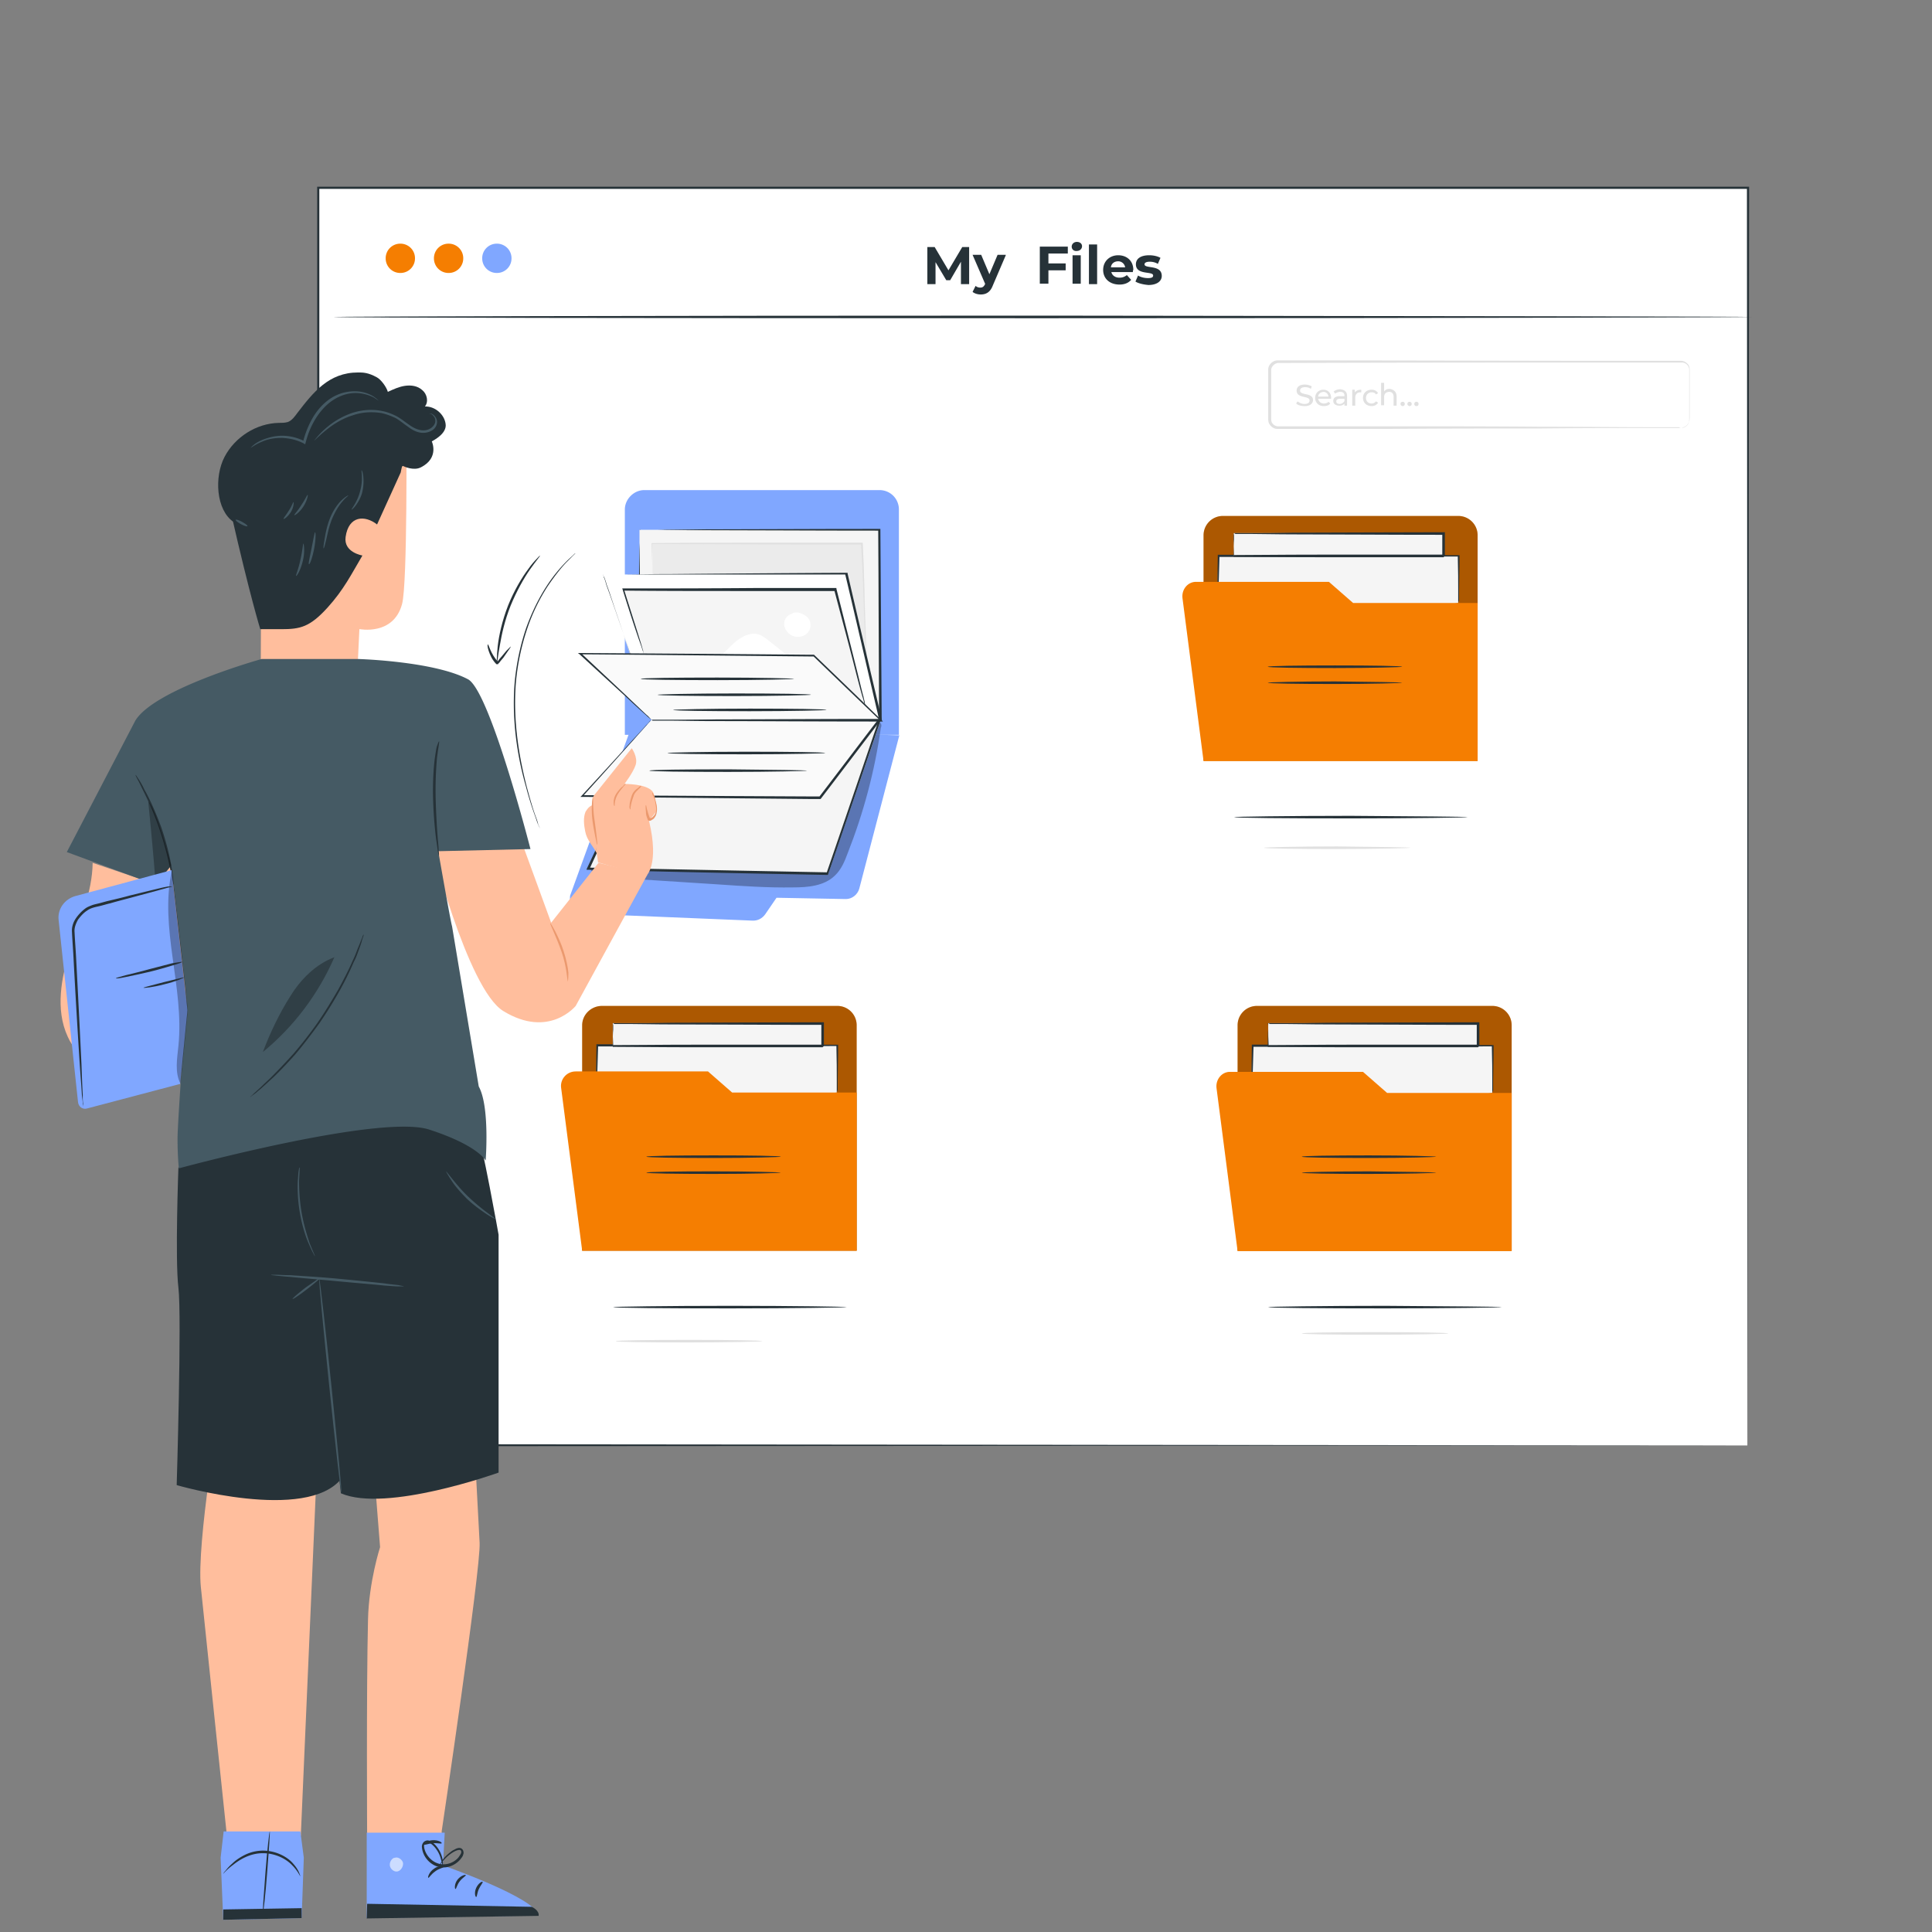 <svg width="300" height="300" fill="none" xmlns="http://www.w3.org/2000/svg"><rect width="100%" height="100%" fill="#808080" stroke="none"/><path d="M271.331 29.2H49.316v195.249h222.015V29.199z" fill="#fff"/><path d="M271.398 224.442c0-1.271-.067-77.751-.134-195.25l.134.135H49.383l.201-.201v195.249l-.134-.133c132.419.133 220.609.2 221.948.2-1.339 0-89.529.067-222.015.134h-.134V28.992h222.349v.134c-.134 117.631-.2 194.112-.2 195.316z" fill="#263238"/><path d="M97.025 79.113v34.995h42.556V79.113a2.998 2.998 0 00-3.011-3.011h-36.534c-1.606 0-3.011 1.405-3.011 3.01z" fill="#80A7FF"/><path d="M88.527 139.069l9.502-26.163 41.619 1.272-6.223 23.82c-.268.937-1.137 1.606-2.074 1.606l-10.773-.201-1.74 2.543c-.468.669-1.204 1.071-2.074 1.004l-26.029-1.071c-1.405-.067-2.409-1.338-2.208-2.81z" fill="#80A7FF"/><path d="M99.3 82.262v27.434l37.471 2.074-.201-29.508H99.3z" fill="#F5F5F5"/><path d="M99.3 82.263h2.676c1.807 0 4.35 0 7.628-.067 6.558 0 15.925-.067 26.966-.067h.134v.134c.067 8.564.133 18.267.2 28.571v1.138h-.2c-13.985-.803-26.966-1.539-37.404-2.075h-.134v-.133c0-8.298.067-15.19.067-19.94 0-2.409 0-4.216.067-5.554v-2.007 2.007c0 1.271 0 3.145.067 5.487 0 4.818.067 11.643.067 19.94l-.134-.134c10.505.535 23.419 1.271 37.404 2.007l-.201.201v-.937c-.067-10.304-.067-20.007-.134-28.571l.134.134c-11.041 0-20.341-.067-26.832-.067-3.278 0-5.888 0-7.628-.067h-2.542c-.134.067-.201 0-.201 0z" fill="#263238"/><path d="M101.307 89.15v-4.818c10.438 0 22.148.067 32.653 0 .268 5.152.335 12.178.669 17.33" fill="#EBEBEB"/><path d="M134.562 101.671s0-.134-.066-.335c0-.268-.067-.535-.067-.937a108.8 108.8 0 01-.201-3.546c-.134-3.078-.201-7.427-.535-12.446l.133.134H123.79c-9.368 0-17.665-.067-22.55-.067l.067-.067c0 1.472-.067 2.677-.067 3.547 0-.87 0-2.075-.067-3.547v-.067h.067c4.952-.067 13.182-.067 22.55-.067h10.17v.134c.268 5.086.268 9.435.402 12.513.067 1.539.067 2.743.067 3.546v.937a.416.416 0 01.133.268z" fill="#E0E0E0"/><path d="M93.612 89.215l7.695 22.55h35.464l-5.353-22.617-37.806.067z" fill="#fff"/><path d="M93.612 89.21h2.811c1.806 0 4.483-.068 7.761-.068a7340.59 7340.59 0 0127.301-.2h.133v.133a3516.453 3516.453 0 005.086 21.68c.067.334.134.602.2.936l.067.201h-.2c-13.383 0-25.695 0-35.397-.067h-.067v-.067c-2.342-6.892-4.215-12.512-5.553-16.46-.67-1.94-1.138-3.48-1.54-4.483a8.357 8.357 0 00-.401-1.204c-.2-.268-.2-.402-.2-.402s.066.134.133.401c.134.268.268.67.402 1.205.401 1.07.936 2.61 1.606 4.55a2294.03 2294.03 0 005.687 16.326l-.134-.066c9.769 0 22.014 0 35.397-.067l-.201.2c-.067-.267-.134-.602-.201-.936-1.806-7.695-3.479-15.056-5.085-21.747l.134.134H93.612z" fill="#263238"/><path opacity=".3" d="M136.704 112.235c-.201-.2-.603-.133-.87-.067-13.851 3.614-27.1 9.435-39.21 17.063l-4.952 5.755c.602 1.003 1.94 1.137 3.145 1.271 5.553.334 11.107.736 16.661 1.07 3.881.268 7.762.536 11.643.469 2.275 0 4.817-.201 6.49-1.807 1.004-.937 1.539-2.208 2.007-3.479 2.476-6.29 4.216-12.78 5.153-19.472.133-.267.133-.602-.067-.803z" fill="#000"/><path d="M101.307 113.509l-9.903 21.412 37.203.736 8.164-23.887-35.464 1.739z" fill="#F5F5F5"/><path d="M101.307 113.511h.134c.134 0 .268 0 .469-.067.468 0 1.07-.067 1.94-.134a310.99 310.99 0 007.227-.401c6.289-.335 15.122-.803 25.56-1.339h.201l-.067.201c-2.476 7.227-5.219 15.39-8.164 23.955l-.066.133h-.134c-14.052-.267-27.033-.535-37.136-.803h-.201l.067-.2c3.078-6.558 5.553-11.911 7.293-15.591.87-1.806 1.54-3.278 2.008-4.282.2-.469.401-.87.535-1.138.267-.2.334-.334.334-.334s-.067.134-.133.401c-.134.268-.268.669-.536 1.138a269.811 269.811 0 00-1.94 4.282c-1.74 3.747-4.149 9.1-7.16 15.591l-.134-.201c10.171.201 23.085.468 37.137.736l-.201.134c2.944-8.565 5.687-16.661 8.163-23.955l.134.201c-10.438.468-19.271.937-25.494 1.204-3.144.134-5.553.268-7.293.335-.803 0-1.472.067-1.94.067h-.536c0 .067-.067.067-.067.067z" fill="#263238"/><path d="M101.173 111.766L90.4 123.609l36.936.268 9.234-12.111h-35.397z" fill="#FAFAFA"/><path d="M101.173 111.763h2.543c1.74 0 4.215 0 7.36-.067 6.29 0 15.189-.067 25.494-.067h.334l-.2.268c-2.878 3.747-5.956 7.828-9.234 12.111l-.067.067h-1.205c-13.917-.134-26.564-.268-35.797-.335h-.268l.2-.201a945.992 945.992 0 007.896-8.631 110.913 110.913 0 002.141-2.342c.268-.268.402-.469.536-.603.2-.133.267-.2.267-.2l-.2.2a5.477 5.477 0 00-.536.603c-.468.535-1.204 1.338-2.14 2.409-1.874 2.074-4.484 5.018-7.83 8.698l-.067-.201c9.234.067 21.881.134 35.798.201h1.138l-.134.067c3.279-4.282 6.357-8.364 9.234-12.111l.134.268c-10.305 0-19.137-.067-25.427-.067-3.145 0-5.62-.067-7.36-.067h-2.61z" fill="#263238"/><path d="M99.97 101.469l-3.146-9.903h32.921l4.617 18.067" fill="#F5F5F5"/><path d="M134.362 109.639s-.067-.134-.134-.335c-.067-.268-.134-.602-.268-1.004-.267-.87-.602-2.141-1.003-3.68-.803-3.212-2.008-7.695-3.413-12.98l.134.133h-12.312c-7.962 0-15.189 0-20.609-.067l.134-.2c.937 3.01 1.74 5.486 2.275 7.226.268.87.469 1.472.602 2.007.067.201.134.402.134.536 0 .133.067.2.067.2s0-.067-.067-.2a4.453 4.453 0 01-.2-.536c-.134-.468-.402-1.137-.67-1.94-.602-1.74-1.405-4.216-2.342-7.227l-.066-.2h.2c5.42 0 12.647 0 20.609-.067h12.446v.133c1.338 5.287 2.476 9.837 3.279 13.048.401 1.606.669 2.811.936 3.747.067.402.201.736.201 1.004.067.268.067.402.067.402z" fill="#263238"/><path d="M119.507 99.589c-.535-.401-1.07-.87-1.672-1.07-1.205-.402-2.543.267-3.547 1.07-1.003.803-1.806 1.874-2.81 2.61l11.509.2c-1.138-.936-2.275-1.873-3.48-2.81zm6.089-3.479c-.401-.602-1.806-1.405-2.676-.803-.603.2-1.071.736-1.138 1.338-.134 1.004.669 2.008 1.673 2.208.736.134 1.539-.066 2.007-.669.469-.535.536-1.405.134-2.074z" fill="#fff"/><path d="M101.173 111.769l-11.107-10.304 36.266.267 10.439 10.037h-35.598z" fill="#FAFAFA"/><path d="M101.173 111.77h2.744c1.74 0 4.282 0 7.427-.067 6.29 0 15.189-.067 25.494-.067l-.134.268a6691.037 6691.037 0 01-10.439-10.037l.134.067h-.669c-13.851-.134-26.43-.268-35.597-.335l.067-.201c3.412 3.212 6.156 5.755 8.03 7.561.936.87 1.672 1.606 2.207 2.075.268.201.402.401.536.535l.2.201s-.066-.067-.2-.134c-.134-.134-.335-.268-.603-.535a110.94 110.94 0 01-2.208-2.008c-1.94-1.806-4.75-4.349-8.163-7.494l-.268-.201h.335c9.167.067 21.68.134 35.597.268h.736l.067.067c3.613 3.479 7.16 6.892 10.372 10.037l.267.267h-.401c-10.305 0-19.204-.066-25.561-.066-3.145 0-5.62-.067-7.36-.067h-2.476c-.067-.134-.134-.134-.134-.134z" fill="#263238"/><path d="M123.322 105.412c0 .067-5.286.2-11.911.2-6.557 0-11.91-.066-11.91-.2s5.286-.201 11.91-.201c6.625 0 11.911.134 11.911.201zm2.609 2.468c0 .067-5.286.201-11.91.201-6.558 0-11.911-.067-11.911-.201 0-.066 5.286-.2 11.911-.2 6.624 0 11.91.067 11.91.2zm2.409 2.356c0 .067-5.286.201-11.911.201-6.557 0-11.91-.067-11.91-.201 0-.067 5.286-.201 11.91-.201 6.558 0 11.911.067 11.911.201zm-3.011 9.426c0 .067-5.487.2-12.245.2-6.758 0-12.245-.066-12.245-.2s5.487-.201 12.245-.201c6.758.067 12.245.134 12.245.201zm2.81-2.735c0 .067-5.487.201-12.245.201-6.758 0-12.245-.067-12.245-.201 0-.067 5.487-.2 12.245-.2 6.758 0 12.245.066 12.245.2zM272 49.212c0 .067-49.314.201-110.07.201-60.823 0-110.138-.067-110.138-.2 0-.068 49.315-.201 110.138-.201 60.823.067 110.07.133 110.07.2z" fill="#263238"/><path d="M64.439 40.111a2.256 2.256 0 01-2.275 2.275 2.256 2.256 0 01-2.275-2.275 2.256 2.256 0 012.275-2.275 2.256 2.256 0 012.275 2.275zm7.494 0a2.256 2.256 0 01-2.275 2.275 2.256 2.256 0 01-2.275-2.275 2.256 2.256 0 012.275-2.275 2.256 2.256 0 012.275 2.275z" fill="#F57E01"/><path d="M79.427 40.111a2.256 2.256 0 01-2.275 2.275 2.256 2.256 0 01-2.275-2.275 2.256 2.256 0 012.275-2.275 2.256 2.256 0 012.275 2.275z" fill="#80A7FF"/><path d="M149.216 44.118v-3.48l-1.673 2.878h-.602l-1.673-2.81v3.412h-1.271v-5.755h1.138l2.141 3.614 2.141-3.614h1.071v5.755h-1.272zm6.959-4.481l-2.007 4.684c-.402 1.07-1.071 1.405-1.874 1.405-.468 0-.936-.134-1.271-.401l.468-.937c.201.2.469.268.736.268.335 0 .536-.134.736-.536v-.067l-1.94-4.483h1.338l1.272 3.011 1.271-3.01h1.271v.066zm6.624-.27v1.54h2.677v1.07h-2.677v2.074h-1.338v-5.754h4.349v1.07h-3.011zm3.614-1.069c0-.4.334-.736.803-.736.468 0 .802.268.802.67 0 .401-.334.736-.802.736-.469.067-.803-.268-.803-.67zm.133 1.339h1.272v4.416h-1.272v-4.416zm2.543-1.677h1.272v6.157h-1.272V37.96zm6.825 4.286h-3.345c.134.536.602.87 1.271.87.468 0 .803-.134 1.138-.401l.669.736c-.402.468-1.004.736-1.807.736-1.539 0-2.543-.937-2.543-2.275 0-1.338 1.004-2.275 2.342-2.275 1.339 0 2.342.87 2.342 2.275-.067.067-.067.2-.067.334zm-3.412-.736h2.208a1.082 1.082 0 00-1.071-.936c-.602 0-1.07.334-1.137.936zm3.813 2.208l.402-.936c.401.267 1.004.401 1.539.401.602 0 .803-.134.803-.401 0-.736-2.677 0-2.677-1.74 0-.87.736-1.405 2.075-1.405.602 0 1.271.133 1.739.401l-.401.937a2.415 2.415 0 00-1.271-.335c-.603 0-.803.201-.803.402 0 .736 2.676 0 2.676 1.806 0 .803-.736 1.406-2.074 1.406-.803-.067-1.606-.268-2.008-.536z" fill="#263238"/><path d="M261.027 66.466s.133 0 .401-.067c.201-.067.602-.267.803-.736.067-.2.067-.468.067-.803v-7.494c0-.268-.134-.535-.335-.736a1.11 1.11 0 00-.803-.335h-10.103c-13.45 0-31.984 0-52.526.067-.536 0-1.071.469-1.138 1.004v7.494c0 .335 0 .602.134.803.134.2.335.402.602.469.134.066.268.066.402.066h17.129c8.899 0 16.862 0 23.62.067 6.691 0 12.111.067 15.925.067h5.487c.201.134.335.134.335.134h-5.889c-3.747 0-9.234 0-15.925.067-6.691 0-14.72 0-23.62.067h-17.129c-.134 0-.335 0-.536-.067a1.56 1.56 0 01-.802-.67c-.201-.267-.201-.668-.201-1.003V57.3c.067-.737.736-1.34 1.472-1.34 20.475 0 39.077.068 52.526.068h10.104c.334 0 .669.134.936.401.268.201.402.536.402.87v7.494c0 .268 0 .602-.134.803a1.35 1.35 0 01-.803.736c-.268.134-.401.134-.401.134z" fill="#E0E0E0"/><path d="M201.274 62.659l.201-.335c.268.201.669.402 1.07.402.536 0 .803-.2.803-.535 0-.803-2.007-.268-2.007-1.54 0-.535.402-.936 1.271-.936.402 0 .803.134 1.071.267l-.134.402c-.267-.2-.602-.268-.87-.268-.535 0-.803.201-.803.536 0 .803 2.008.267 2.008 1.472 0 .468-.402.936-1.272.936-.535 0-1.07-.133-1.338-.401zm5.42-.739h-2.007a.87.87 0 00.87.737c.267 0 .535-.067.736-.268l.267.268c-.201.268-.535.401-1.003.401-.803 0-1.339-.535-1.339-1.271 0-.736.536-1.271 1.272-1.271s1.204.535 1.204 1.271v.134zm-2.007-.334h1.606c-.067-.401-.335-.736-.803-.736-.469.067-.803.335-.803.736zm4.483-.066v1.472h-.402v-.335c-.134.201-.401.335-.803.335-.535 0-.936-.268-.936-.736 0-.402.267-.736 1.003-.736h.736v-.067c0-.402-.2-.602-.669-.602-.267 0-.602.133-.803.267l-.201-.334a1.645 1.645 0 011.004-.335c.736.067 1.071.402 1.071 1.07zm-.402.736v-.335h-.669c-.468 0-.602.201-.602.402 0 .267.201.401.535.401.335 0 .602-.2.736-.468zm2.61-1.74v.401h-.134c-.468 0-.803.268-.803.87v1.204h-.468v-2.475h.401v.401c.268-.268.535-.401 1.004-.401zm.268 1.271c0-.736.535-1.271 1.338-1.271.468 0 .803.2 1.003.535l-.334.2c-.134-.267-.402-.334-.669-.334-.469 0-.87.335-.87.87 0 .535.334.87.87.87.267 0 .535-.134.669-.335l.334.201c-.2.334-.535.535-1.003.535-.803 0-1.338-.535-1.338-1.271zm5.219-.2v1.405h-.469v-1.405c0-.469-.267-.737-.669-.737-.468 0-.803.268-.803.803v1.272h-.468v-3.48h.468v1.339c.201-.268.469-.402.87-.402.669.134 1.071.468 1.071 1.205zm.602 1.138c0-.2.134-.334.334-.334.201 0 .335.133.335.334 0 .2-.134.335-.335.335-.133 0-.334-.134-.334-.335zm1.07 0c0-.2.134-.334.335-.334s.334.133.334.334c0 .2-.133.335-.334.335-.134 0-.335-.134-.335-.335zm1.071 0c0-.2.134-.334.335-.334.2 0 .334.133.334.334 0 .2-.134.335-.334.335-.201 0-.335-.134-.335-.335z" fill="#E0E0E0"/><path d="M83.843 128.629l-.2-.401c-.135-.268-.268-.669-.47-1.272a51.344 51.344 0 01-1.471-4.683c-1.138-3.948-2.275-9.703-1.807-16.059.268-3.145.937-6.156 1.807-8.699.937-2.61 2.074-4.818 3.212-6.557a23.97 23.97 0 013.078-3.814c.401-.402.736-.67 1.003-.937.201-.2.335-.335.335-.268l-.335.335-.937.937c-.803.803-1.873 2.14-3.01 3.814a29.33 29.33 0 00-3.145 6.49 36.448 36.448 0 00-1.807 8.632c-.469 6.289.669 11.977 1.673 15.925.535 2.007 1.003 3.613 1.405 4.684.2.535.334.936.401 1.271.201.401.268.602.268.602z" fill="#263238"/><path d="M186.888 83.128v34.995h42.556V83.128a2.998 2.998 0 00-3.011-3.01h-36.534a2.998 2.998 0 00-3.011 3.01z" fill="#F57E01"/><path opacity=".3" d="M186.888 83.128v34.995h42.556V83.128a2.998 2.998 0 00-3.011-3.01h-36.534a2.998 2.998 0 00-3.011 3.01z" fill="#000"/><path d="M188.895 99.124l.268-12.847h37.27v7.36" fill="#F5F5F5"/><path d="M226.432 93.639v-1.941c0-1.271 0-3.145-.067-5.42l.134.134c-5.219 0-12.847.067-21.412.067h-15.858l.134-.134c-.134 3.881-.201 7.026-.268 9.368-.067 1.07-.067 1.94-.067 2.61 0 .267 0 .535-.067.669v-3.346c.067-2.275.067-5.487.134-9.368v-.134h15.992c8.498 0 16.193.067 21.412.067h.134v.134c0 2.275-.067 4.082-.067 5.42v1.472c-.134.201-.134.402-.134.402z" fill="#263238"/><path d="M224.091 82.781h-32.519v3.48h32.519v-3.48z" fill="#F5F5F5"/><path d="M191.572 82.778h2.476c1.672 0 4.014 0 6.891-.067 5.889 0 14.052-.067 23.219-.067h.201v3.681c-.335.334-.134.067-.201.2H204.62c-5.621 0-10.104-.067-12.981-.067h-.067v-.066c0-1.138 0-2.008.067-2.61v-.67c-.067-.267-.067-.334-.067-.334v.938c0 .601 0 1.471.067 2.542l-.067-.067c2.877 0 7.36-.067 12.981-.067h19.538c-.067.067.201-.2-.134.2v-3.479l.201.201c-9.1 0-17.196-.067-23.085-.067-2.944 0-5.286-.067-6.892-.067h-2.342c-.2-.134-.2-.134-.267-.134zm36.333 44.102c0 .067-8.163.201-18.133.201-10.037 0-18.133-.067-18.133-.201 0-.066 8.163-.2 18.133-.2 10.037.067 18.133.134 18.133.2z" fill="#263238"/><path d="M183.609 92.826l3.279 25.36h42.556V93.629h-19.338l-3.747-3.279h-20.542c-1.338-.067-2.342 1.138-2.208 2.476z" fill="#F57E01"/><path d="M217.735 103.533c0 .067-4.684.2-10.439.2-5.754 0-10.438-.066-10.438-.2s4.684-.201 10.438-.201c5.822 0 10.439.067 10.439.201zm0 2.476c0 .067-4.684.201-10.439.201-5.754 0-10.438-.067-10.438-.201 0-.067 4.684-.2 10.438-.2 5.822.067 10.439.133 10.439.2z" fill="#263238"/><path d="M90.4 159.21v34.995h42.623V159.21a2.998 2.998 0 00-3.011-3.011H93.478c-1.672 0-3.078 1.338-3.078 3.011z" fill="#F57E01"/><path opacity=".3" d="M90.4 159.21v34.995h42.623V159.21a2.998 2.998 0 00-3.011-3.011H93.478c-1.672 0-3.078 1.338-3.078 3.011z" fill="#000"/><path d="M92.408 175.199l.267-12.847h37.27v7.293" fill="#F5F5F5"/><path d="M129.945 169.65v-1.94c0-1.271 0-3.145-.067-5.42l.134.134c-5.219 0-12.847.067-21.412.067H92.742l.134-.134c-.134 3.881-.201 7.026-.268 9.368-.067 1.07-.067 1.94-.067 2.609 0 .268 0 .536-.067.669v-3.345c.067-2.275.067-5.487.134-9.368v-.134H108.6c8.498 0 16.193.067 21.412.067h.134v.134c0 2.275-.067 4.082-.067 5.42v1.472c-.134.268-.134.401-.134.401z" fill="#263238"/><path d="M127.671 158.871h-32.52v3.48h32.52v-3.48z" fill="#F5F5F5"/><path d="M95.151 158.872h2.476c1.673 0 4.015 0 6.892-.067 5.888 0 14.052-.067 23.219-.067h.2v3.68c-.334.335-.134.067-.2.201h-19.539c-5.62 0-10.103-.067-12.98-.067h-.068v-.067c0-1.137 0-2.007.067-2.609v-.669c-.067-.268-.067-.335-.067-.335v.937c0 .602 0 1.472.067 2.543l-.067-.067c2.878 0 7.361-.067 12.981-.067h19.539c-.067.067.2-.201-.134.2v-3.479l.201.201c-9.1 0-17.197-.067-23.085-.067-2.944 0-5.286-.067-6.892-.067h-2.342c-.2-.134-.268-.134-.268-.134zm36.334 44.094c0 .067-8.164.201-18.134.201-10.036 0-18.133-.067-18.133-.201 0-.067 8.164-.2 18.133-.2 9.97 0 18.134.133 18.134.2z" fill="#263238"/><path d="M87.122 168.847l3.278 25.359h42.624V169.65h-19.338l-3.747-3.279H89.397c-1.405 0-2.409 1.205-2.275 2.476z" fill="#F57E01"/><path d="M121.247 179.611c0 .067-4.684.201-10.438.201-5.755 0-10.438-.067-10.438-.201s4.683-.201 10.438-.201c5.821 0 10.438.067 10.438.201zm0 2.476c0 .067-4.684.201-10.438.201-5.755 0-10.438-.067-10.438-.201 0-.133 4.683-.2 10.438-.2 5.821 0 10.438.134 10.438.2z" fill="#263238"/><path d="M192.174 159.21v34.995h42.556V159.21a2.998 2.998 0 00-3.011-3.011h-36.534a2.998 2.998 0 00-3.011 3.011z" fill="#F57E01"/><path opacity=".3" d="M192.174 159.21v34.995h42.556V159.21a2.998 2.998 0 00-3.011-3.011h-36.534a2.998 2.998 0 00-3.011 3.011z" fill="#000"/><path d="M194.181 175.199l.268-12.847h37.27v7.36" fill="#F5F5F5"/><path d="M231.718 169.705v-1.94c0-1.272 0-3.145-.067-5.42l.134.134c-5.219 0-12.847.066-21.412.066h-15.858l.134-.133c-.134 3.881-.201 7.025-.268 9.367-.067 1.071-.067 1.941-.067 2.61 0 .268 0 .535-.067.669v-3.346c.067-2.275.067-5.486.134-9.367v-.134h15.992c8.498 0 16.193.067 21.412.067h.134v.134c0 2.275-.067 4.081-.067 5.42v1.472c-.134.2-.134.401-.134.401z" fill="#263238"/><path d="M229.444 158.871h-32.519v3.48h32.519v-3.48z" fill="#F5F5F5"/><path d="M196.925 158.872h2.476c1.672 0 4.014 0 6.892-.067 5.888 0 14.051-.067 23.218-.067h.201v3.68c-.335.335-.134.067-.201.201h-19.605c-5.621 0-10.104-.067-12.981-.067h-.067v-.067c0-1.137 0-2.007.067-2.609v-.669c-.067-.268-.067-.335 0-.335v.937c0 .602 0 1.472.067 2.543l-.067-.067c2.877 0 7.36-.067 12.981-.067h19.538c-.067.067.201-.201-.134.2v-3.479l.201.201c-9.1 0-17.196-.067-23.085-.067-2.944 0-5.286-.067-6.892-.067h-2.342l-.267-.134zm36.266 44.094c0 .067-8.163.201-18.133.201-10.037 0-18.133-.067-18.133-.201 0-.067 8.163-.2 18.133-.2 10.037.067 18.133.133 18.133.2z" fill="#263238"/><path d="M188.895 168.912l3.279 25.36h42.556v-24.557h-19.338l-3.747-3.279h-20.542c-1.338-.067-2.342 1.138-2.208 2.476z" fill="#F57E01"/><path d="M223.02 179.611c0 .067-4.683.201-10.438.201-5.754 0-10.438-.067-10.438-.201s4.684-.201 10.438-.201c5.821 0 10.438.134 10.438.201zm0 2.476c0 .067-4.683.201-10.438.201-5.754 0-10.438-.067-10.438-.201 0-.066 4.684-.2 10.438-.2 5.821.067 10.438.134 10.438.2zM77.152 103.001s-.067-.267 0-.736c0-.468.067-1.137.134-1.94.2-1.673.669-3.88 1.605-6.29.937-2.342 2.142-4.35 3.145-5.687.469-.67.937-1.205 1.272-1.54.334-.334.468-.535.535-.535.067.067-.602.803-1.539 2.142-.937 1.338-2.074 3.345-3.011 5.62-.937 2.342-1.405 4.55-1.673 6.156-.334 1.807-.401 2.81-.468 2.81z" fill="#263238"/><path d="M79.293 100.395c.067 0-.134.335-.535.87l-.603.87c-.133.134-.267.335-.401.468l-.2.268-.135.134-.066.067v.067h-.268c-.67-.669-1.004-1.472-1.205-2.075-.2-.602-.2-.936-.133-1.003.133-.067.401 1.472 1.672 2.81h-.267v-.067l.067-.067.134-.134.2-.267c.134-.134.268-.335.402-.469l.669-.803.669-.669z" fill="#263238"/><path d="M219.005 131.634c0 .067-5.085.201-11.375.201-6.289 0-11.375-.067-11.375-.201 0-.067 5.086-.2 11.375-.2 6.29.067 11.375.133 11.375.2zm5.889 75.422c0 .067-5.086.201-11.375.201-6.29 0-11.375-.067-11.375-.201s5.085-.201 11.375-.201c6.222 0 11.375.067 11.375.201zm-106.524 1.199c0 .067-5.086.201-11.375.201-6.29 0-11.375-.067-11.375-.201 0-.133 5.085-.2 11.375-.2 6.222 0 11.375.067 11.375.2z" fill="#E0E0E0"/><path d="M28.775 155.132c-.67 2.945-4.015 4.484-6.09 6.692-2.074 2.208-5.085 4.014-8.029 3.145-1.94-.536-3.345-2.209-4.148-4.015-1.94-4.216-1.004-9.167.401-13.583 1.472-4.417 3.413-8.766 3.48-13.383l9.702 3.279 2.409-2.944c.067 0 2.81 18.668 2.275 20.809zm37.872-25.102s5.888 23.553 11.509 26.966c7.093 4.349 11.241-.803 11.241-.803l11.107-20.342-7.56-1.873-7.36 9.301-5.153-14.119-13.784.87zm-8.565 97.765c0 .803.937 12.445.937 12.445s-1.74 5.353-1.874 11.242c-.267 10.839-.134 34.192-.134 34.192h11.576v-1.338s6.09-40.75 5.888-44.765l-.802-15.122-15.59 3.346zm-9.434-18.065l-19.271 3.279s1.94 5.286 2.074 5.822c.535 1.873 1.606 6.758.937 11.308-.803 5.821-1.539 12.914-1.204 16.259.334 3.346 4.014 38.341 4.014 38.341l11.51.334 2.81-64.503-.87-10.84zm-8.03-139.077l-.134 34.727 14.922.736.401-8.43s5.286 1.07 6.624-3.882c.87-3.144.67-27.367.67-27.367l-22.483 4.216z" fill="#FFBE9D"/><path d="M65.108 68.86c-2.342.67-2.877 4.484-2.877 4.484l-3.68 8.096c-1.874-1.472-4.416-1.405-4.885 1.94-.334 2.41 2.61 2.878 2.61 2.878-1.74 2.944-2.878 5.286-5.42 8.096-2.744 3.011-4.216 3.346-7.16 3.346h-3.279s-1.605-5.152-4.55-18.066c-3.278-14.32 13.65-12.446 16.796-16.126 5.219-5.889 19.805 3.212 12.445 5.353z" fill="#263238"/><path d="M36.269 81.054c-2.743-1.873-3.011-7.025-1.405-10.103 1.606-3.078 4.951-5.22 8.43-5.286.47 0 .938 0 1.406-.134.669-.268 1.07-.87 1.472-1.405 2.476-3.212 4.885-6.29 9.434-6.29.736 0 1.54 0 2.878.736.669.334 1.539 1.539 1.74 2.275.87-.401 1.74-.803 2.676-.937.937-.134 1.94 0 2.676.67.736.602 1.004 1.806.402 2.542 1.539-.067 3.01 1.204 3.212 2.677.267 1.538-1.94 2.61-2.141 2.743 0 0 1.204 2.543-1.673 4.015-1.138.602-2.677-.134-2.81-.201" fill="#263238"/><path d="M47.109 84.402c.067 0 .267 1.205-.067 2.61-.335 1.472-.937 2.476-1.07 2.409-.068-.067.4-1.138.668-2.476.335-1.405.402-2.543.469-2.543zm1.806-1.75c.134 0 .134 1.138-.134 2.543-.267 1.405-.669 2.476-.803 2.409-.133 0 .134-1.138.402-2.476s.468-2.476.535-2.476zm5.152-5.734c.067.067-.401.334-.937 1.004-.535.602-1.137 1.606-1.605 2.743-.469 1.204-.67 2.275-.87 3.145-.201.803-.335 1.338-.402 1.338s0-.535.134-1.338.335-2.008.803-3.212c.468-1.204 1.138-2.208 1.74-2.81.669-.67 1.137-.87 1.137-.87zm2.075-3.891c.067 0 .2.335.267.937a7.27 7.27 0 01-.133 2.342c-.201.937-.67 1.673-1.004 2.141-.335.469-.67.736-.67.67-.066-.068.938-1.205 1.339-2.945.468-1.673.134-3.145.2-3.145zM38.41 81.712c-.067.067-.535-.067-1.004-.334-.535-.268-.87-.603-.803-.67.067-.067.535.067 1.004.335.468.268.87.535.803.67zm7.16-3.743c.067 0 .067.736-.402 1.539-.468.736-1.07 1.137-1.137 1.07-.067-.067.401-.602.803-1.271.468-.67.669-1.338.736-1.338zm2.208-1.121c.066 0-.067.87-.67 1.806-.602.937-1.338 1.405-1.405 1.339-.067-.067.536-.67 1.07-1.54.603-.87.938-1.672 1.005-1.605zm11.04-14.606s-.267-.2-.803-.535a6.519 6.519 0 00-2.476-.67c-1.07-.066-2.408.201-3.68 1.004-1.204.736-2.342 2.008-3.145 3.48-.602 1.07-1.003 2.208-1.27 3.278l-.068.201-.2-.134c-1.138-.602-2.276-.803-3.346-.87-1.07 0-1.94.134-2.677.402-1.472.535-2.14 1.137-2.208 1.137 0 0 .134-.2.469-.468.334-.268.87-.602 1.606-.87.736-.268 1.672-.535 2.81-.535 1.07 0 2.342.267 3.48.87l-.268.133c.267-1.07.669-2.208 1.271-3.345.803-1.54 1.94-2.81 3.279-3.613a6.768 6.768 0 013.88-.937 5.41 5.41 0 012.543.803c.268.2.469.334.602.468l.201.2z" fill="#455A64"/><path d="M66.647 64.216s.401-.134.87.402c.2.267.401.602.334 1.07a1.569 1.569 0 01-.87 1.204c-.468.268-1.137.402-1.806.268-.67-.134-1.272-.468-1.874-.937-.602-.401-1.137-.87-1.806-1.27a10.756 10.756 0 00-2.209-.804c-1.605-.267-3.144-.134-4.483.335-1.338.401-2.475 1.07-3.345 1.672-1.74 1.272-2.61 2.275-2.677 2.275 0 0 .201-.267.602-.736.402-.468 1.004-1.07 1.874-1.74a12.1 12.1 0 013.346-1.806c1.405-.468 3.01-.669 4.683-.334.803.133 1.606.468 2.276.803.736.401 1.27.87 1.873 1.27.535.402 1.138.737 1.74.87.602.135 1.137.068 1.606-.2.468-.268.736-.67.802-1.004.067-.401-.066-.736-.267-.936-.268-.402-.67-.402-.67-.402z" fill="#455A64"/><path d="M27.704 181.292s-.535 14.32 0 18.669-.268 30.646-.268 30.646 20.208 5.888 25.628-1.071c0 0-2.208-31.917-2.409-32.787-.2-.87-2.007-22.616-2.007-22.616l-20.944 7.159z" fill="#263238"/><path d="M73.74 174.063c1.204 3.68 3.68 17.664 3.68 17.664v36.936s-17.464 6.29-24.49 3.212l-4.216-37.137v-19.203l14.386-5.621 10.64 4.149z" fill="#263238"/><path d="M62.7 199.752h-.804c-.535 0-1.271-.067-2.208-.134-1.94-.201-4.483-.401-7.293-.669-2.81-.268-5.353-.468-7.294-.669a66.98 66.98 0 01-2.208-.201c-.535-.067-.803-.067-.803-.134h.803c.536 0 1.272.067 2.208.067 1.874.134 4.417.268 7.294.536 2.81.267 5.42.535 7.293.736.87.133 1.606.2 2.208.267.469.134.803.134.803.201z" fill="#455A64"/><path d="M49.584 198.551c.067 0 .937 7.427 1.874 16.594.936 9.167 1.672 16.661 1.539 16.661-.067 0-.937-7.427-1.874-16.594-.937-9.167-1.673-16.661-1.539-16.661z" fill="#455A64"/><path d="M49.785 198.352c.067.067-.87.87-2.074 1.806-1.204.937-2.208 1.606-2.275 1.539-.067-.066.87-.869 2.074-1.806 1.272-.87 2.275-1.606 2.275-1.539zm27.166-9.097c0 .067-.602-.201-1.405-.736-.803-.536-1.94-1.338-3.011-2.342-1.07-1.071-1.94-2.074-2.476-2.944a13.94 13.94 0 01-.803-1.338c.067 0 .402.468 1.004 1.204s1.472 1.807 2.543 2.81a32.042 32.042 0 002.877 2.409c.803.602 1.271.937 1.271.937zm-28.036 5.814s-.134-.134-.267-.468c-.201-.335-.402-.803-.67-1.406-.535-1.204-1.07-2.877-1.405-4.817-.334-1.941-.401-3.747-.334-5.019.067-.669.067-1.137.134-1.539.066-.334.066-.535.133-.535s0 .803-.067 2.074c0 1.272.067 3.011.402 4.952.334 1.94.87 3.613 1.271 4.818.469 1.137.803 1.873.803 1.94zm21.278-51.252c-.2-.535-2.14-11.642-2.14-11.642l14.318-.335s-6.29-24.556-9.702-26.363c-5.286-2.81-16.995-3.145-16.995-3.145H40.617s-16.594 4.617-19.605 9.568l-10.639 20.409 13.784 5.085 2.409-2.944 2.409 20.809s-1.406 18.736-1.406 21.546c0 2.81.201 4.617.201 4.617s31.248-8.498 38.876-6.022c7.628 2.476 8.765 4.818 8.765 4.818s.67-8.364-1.07-11.509l-4.149-24.892z" fill="#455A64"/><path d="M26.901 137.253c-.067 0-.2-1.004-.535-2.61a51.34 51.34 0 00-1.673-6.089c-.803-2.342-1.74-4.349-2.476-5.821-.334-.669-.602-1.271-.87-1.74-.2-.401-.334-.602-.267-.669l.401.602c.268.402.603.937.937 1.673.803 1.405 1.74 3.48 2.61 5.822.803 2.341 1.338 4.55 1.606 6.155.133.803.2 1.473.267 1.941 0 .468.067.736 0 .736zm29.575 7.829s0 .134-.067.335c-.066.2-.2.535-.267.869-.134.402-.268.803-.469 1.339-.2.535-.401 1.137-.736 1.739a45.233 45.233 0 01-2.208 4.484A64.254 64.254 0 0149.517 159c-1.27 1.739-2.542 3.412-3.747 4.817-1.271 1.406-2.409 2.61-3.479 3.614-.535.468-1.004.936-1.405 1.271-.402.401-.803.669-1.07.937-.268.201-.536.401-.737.535-.134.134-.267.201-.267.201l.2-.201c.201-.134.402-.401.67-.602.267-.268.668-.602 1.07-1.004.401-.401.87-.803 1.405-1.338a101.38 101.38 0 003.413-3.613 63.901 63.901 0 003.747-4.818c1.204-1.74 2.275-3.546 3.212-5.152.87-1.606 1.672-3.145 2.208-4.416.334-.67.535-1.205.736-1.74.2-.535.401-.937.535-1.338.134-.335.268-.603.334-.87a.964.964 0 00.134-.201zm11.71-29.965c.067 0-.134 1.004-.335 2.61a57.236 57.236 0 00-.2 6.289c.067 2.476.2 4.684.334 6.29.067.736.134 1.405.134 1.874.067.468.067.669 0 .669 0 0-.067-.268-.134-.669-.067-.469-.133-1.071-.267-1.874a66.337 66.337 0 01-.469-6.29c-.067-2.475.067-4.683.268-6.289.134-.803.2-1.472.335-1.874.2-.535.267-.736.334-.736z" fill="#263238"/><path opacity=".3" d="M23.02 124.473s.87 8.564 1.138 12.847l2.409-2.944c0-.067-2.342-8.833-3.547-9.903zm22.081 30.186c-1.673 2.609-3.212 5.821-4.282 8.698 4.817-3.947 8.631-9.033 11.107-14.72-2.877 1.07-5.219 3.412-6.825 6.022z" fill="#000"/><path d="M13.519 172.123c-.67.201-1.338-.267-1.405-1.003l-3.011-28.237c-.201-1.74.936-3.279 2.61-3.747l14.92-4.015 2.476 21.747-1.137 11.441-14.453 3.814z" fill="#80A7FF"/><path opacity=".3" d="M28.038 168.306c-.936-1.807-.535-3.881-.334-5.889.937-9.234-3.011-18.267-1.004-27.3 0 0 2.075 17.33 2.476 21.747l-1.137 11.442z" fill="#000"/><path d="M26.767 137.652s-.134.067-.468.134c-.335.067-.736.201-1.271.335-1.138.334-2.744.736-4.684 1.271-1.004.268-2.075.535-3.212.87-.602.134-1.205.334-1.807.468-.602.134-1.271.268-1.806.669-.536.335-1.004.87-1.405 1.406-.335.602-.603 1.271-.536 1.94.067 1.472.201 3.011.268 4.55.334 6.223.602 11.777.803 15.925.067 2.007.134 3.613.2 4.818 0 .535 0 1.003.067 1.338v.468s0-.133-.066-.468c0-.335-.067-.736-.134-1.338-.067-1.205-.201-2.811-.335-4.818a1424.55 1424.55 0 01-.937-15.925c-.067-1.539-.2-3.078-.267-4.55-.067-.803.2-1.539.602-2.141a6.456 6.456 0 011.472-1.539c.268-.201.602-.335.937-.469.334-.133.669-.2.937-.267.602-.134 1.204-.335 1.806-.469 1.138-.267 2.275-.535 3.212-.802 1.94-.469 3.546-.87 4.684-1.138.535-.134.937-.201 1.271-.268h.67z" fill="#263238"/><path d="M28.306 149.365c0 .067-.535.268-1.472.536-.936.267-2.208.669-3.613 1.003-1.405.335-2.743.603-3.68.803-.937.201-1.539.268-1.539.201s.535-.201 1.472-.468c1.07-.268 2.275-.536 3.68-.937 1.338-.335 2.61-.669 3.613-.937.937-.134 1.54-.267 1.54-.201zm.268 2.408c0 .067-1.338.669-3.078 1.071-1.74.468-3.212.602-3.212.535 0-.067 1.405-.402 3.145-.87 1.74-.401 3.145-.803 3.145-.736z" fill="#263238"/><path d="M88.192 152.385c-.133 0-.133-2.142-1.003-4.617-.87-2.476-1.874-4.416-1.74-4.416.067 0 .335.468.736 1.204.402.803.937 1.874 1.338 3.145.402 1.271.67 2.476.736 3.345 0 .803-.067 1.339-.067 1.339z" fill="#EB996E"/><path d="M92.876 133.915s-1.472-8.966-.669-10.371l5.889-7.36s1.003 1.405.602 2.609c-.402 1.205-1.74 2.944-1.74 2.944s3.346-.067 4.349 1.138c.335.401.536 1.673.67 2.476.066.401-.067.736-.335 1.003l-.87 1.071c1.673 6.959-.468 8.631-.468 8.631l-7.428-2.141z" fill="#FFBE9D"/><path d="M99.568 122.075c0 .067-.134.201-.401.468-.268.268-.67.603-.803 1.138a9.55 9.55 0 00-.402 1.405c-.067.335-.067.602-.067.602-.067 0-.2-.201-.134-.602 0-.402.134-.937.335-1.539.2-.602.67-1.004 1.004-1.204.2-.268.401-.335.468-.268z" fill="#EB996E"/><path d="M91.94 125.214c0-.268-.2-.067-.402.067-.2.134-.468.535-.602.736-.401.937-.267 2.074-.067 3.078.268 1.405 1.138 2.141 1.807 3.412" fill="#FFBE9D"/><path d="M97.16 121.676c.066.067-.603.669-1.205 1.606a3.71 3.71 0 00-.469 1.271c-.067.335 0 .535-.067.602-.066 0-.133-.201-.133-.602 0-.401.133-.937.468-1.405.335-.469.67-.87 1.004-1.071.2-.334.401-.401.401-.401zm-4.417 9.491c-.067 0-.134-.401-.268-1.07s-.334-1.606-.468-2.61c-.268-2.074 0-3.814.067-3.747.067 0-.067 1.673.267 3.747.268 2.008.469 3.68.402 3.68zm8.565-8.089c.067 0 .201.335.401.937.067.334.201.669.268 1.137.067.402.067.937-.134 1.472-.134.268-.268.469-.468.603-.134.067-.201.134-.335.2-.067 0-.134.067-.268 0-.066 0-.2-.066-.2-.2-.201-.469-.268-.803-.268-1.138-.067-.669-.067-1.07 0-1.07s.067.401.268 1.003c.067.268.2.669.334 1.004h.134a.508.508 0 00.268-.134c.134-.134.267-.268.401-.468.201-.402.201-.87.134-1.272-.067-.401-.134-.803-.201-1.07-.334-.602-.401-1.004-.334-1.004z" fill="#EB996E"/><path d="M56.944 284.578v13.249l26.63-.402c-.2-2.676-14.787-7.762-14.787-7.762l.268-5.085H56.944z" fill="#80A7FF"/><path opacity=".6" d="M61.293 288.448c-.535.134-.87.803-.736 1.338.134.536.736.937 1.205.803.535-.134.937-.87.803-1.405-.201-.535-.87-.937-1.338-.669" fill="#fff"/><path d="M56.944 297.896l.067-2.275 25.56.468s1.205.536 1.07 1.406l-26.697.401zm11.911-7.983c0 .133-.67.2-1.272.669-.669.468-.936 1.003-1.07 1.003s.067-.869.87-1.405c.669-.535 1.472-.401 1.472-.267zm3.479 1.266c0 .134-.536.402-.937.937-.469.602-.536 1.205-.67 1.205-.133 0-.2-.803.335-1.472.535-.67 1.272-.803 1.272-.67zm1.606 3.383c-.134 0-.335-.669 0-1.405s.937-1.071 1.004-.937c.066.134-.335.536-.603 1.138-.267.602-.267 1.204-.401 1.204zm-5.353-8.344c-.067.134-.67-.067-1.405 0-.736.067-1.272.335-1.405.201-.067-.067.468-.602 1.338-.669.937-.067 1.539.334 1.472.468z" fill="#263238"/><path d="M68.721 289.948s.067-.268.067-.803c-.067-.535-.2-1.271-.736-2.074-.268-.402-.602-.803-1.07-1.071-.201-.134-.536-.335-.937-.134-.335.134-.536.535-.536.87.067 1.338 1.004 2.61 2.342 3.078 1.405.468 2.81-.134 3.613-1.071.201-.267.402-.468.469-.803.067-.133.067-.334 0-.535a.684.684 0 00-.335-.401c-.334-.134-.602 0-.803.067-.2.133-.401.2-.602.334-.736.535-1.271 1.071-1.539 1.539-.267.402-.401.669-.401.736.067.067.535-1.07 2.007-2.007.335-.201.803-.469 1.204-.402.134.067.201.268.134.469-.067.2-.267.468-.401.669-.736.87-2.008 1.338-3.212.937-1.204-.402-2.074-1.606-2.141-2.677 0-.268.134-.468.334-.602.201-.067.402 0 .603.134a3.58 3.58 0 011.003 1.003c.536.736.67 1.472.803 1.941.134.468.134.803.134.803z" fill="#263238"/><path d="M46.64 284.387l.535 4.081-.334 9.368-12.178.268-.402-9.636.469-4.081h11.91z" fill="#80A7FF"/><path d="M40.819 297.1c-.067 0 .133-2.877.401-6.357.268-3.546.602-6.356.67-6.356.066 0-.135 2.877-.402 6.356-.268 3.547-.602 6.357-.67 6.357z" fill="#263238"/><path d="M46.841 296.297l-12.178.201v1.605l12.178-.267v-1.539zm-12.178-5.321s.067-.2.335-.468a7.69 7.69 0 011.07-1.137c.469-.469 1.138-.937 1.94-1.339a6.449 6.449 0 012.811-.669c2.074 0 3.88 1.004 4.75 2.075.47.535.737 1.003.87 1.338.134.334.201.535.201.535-.067.067-.334-.736-1.271-1.673-.87-.936-2.543-1.873-4.55-1.873-2.007 0-3.613 1.003-4.617 1.806-1.004.736-1.539 1.405-1.539 1.405z" fill="#263238"/></svg>